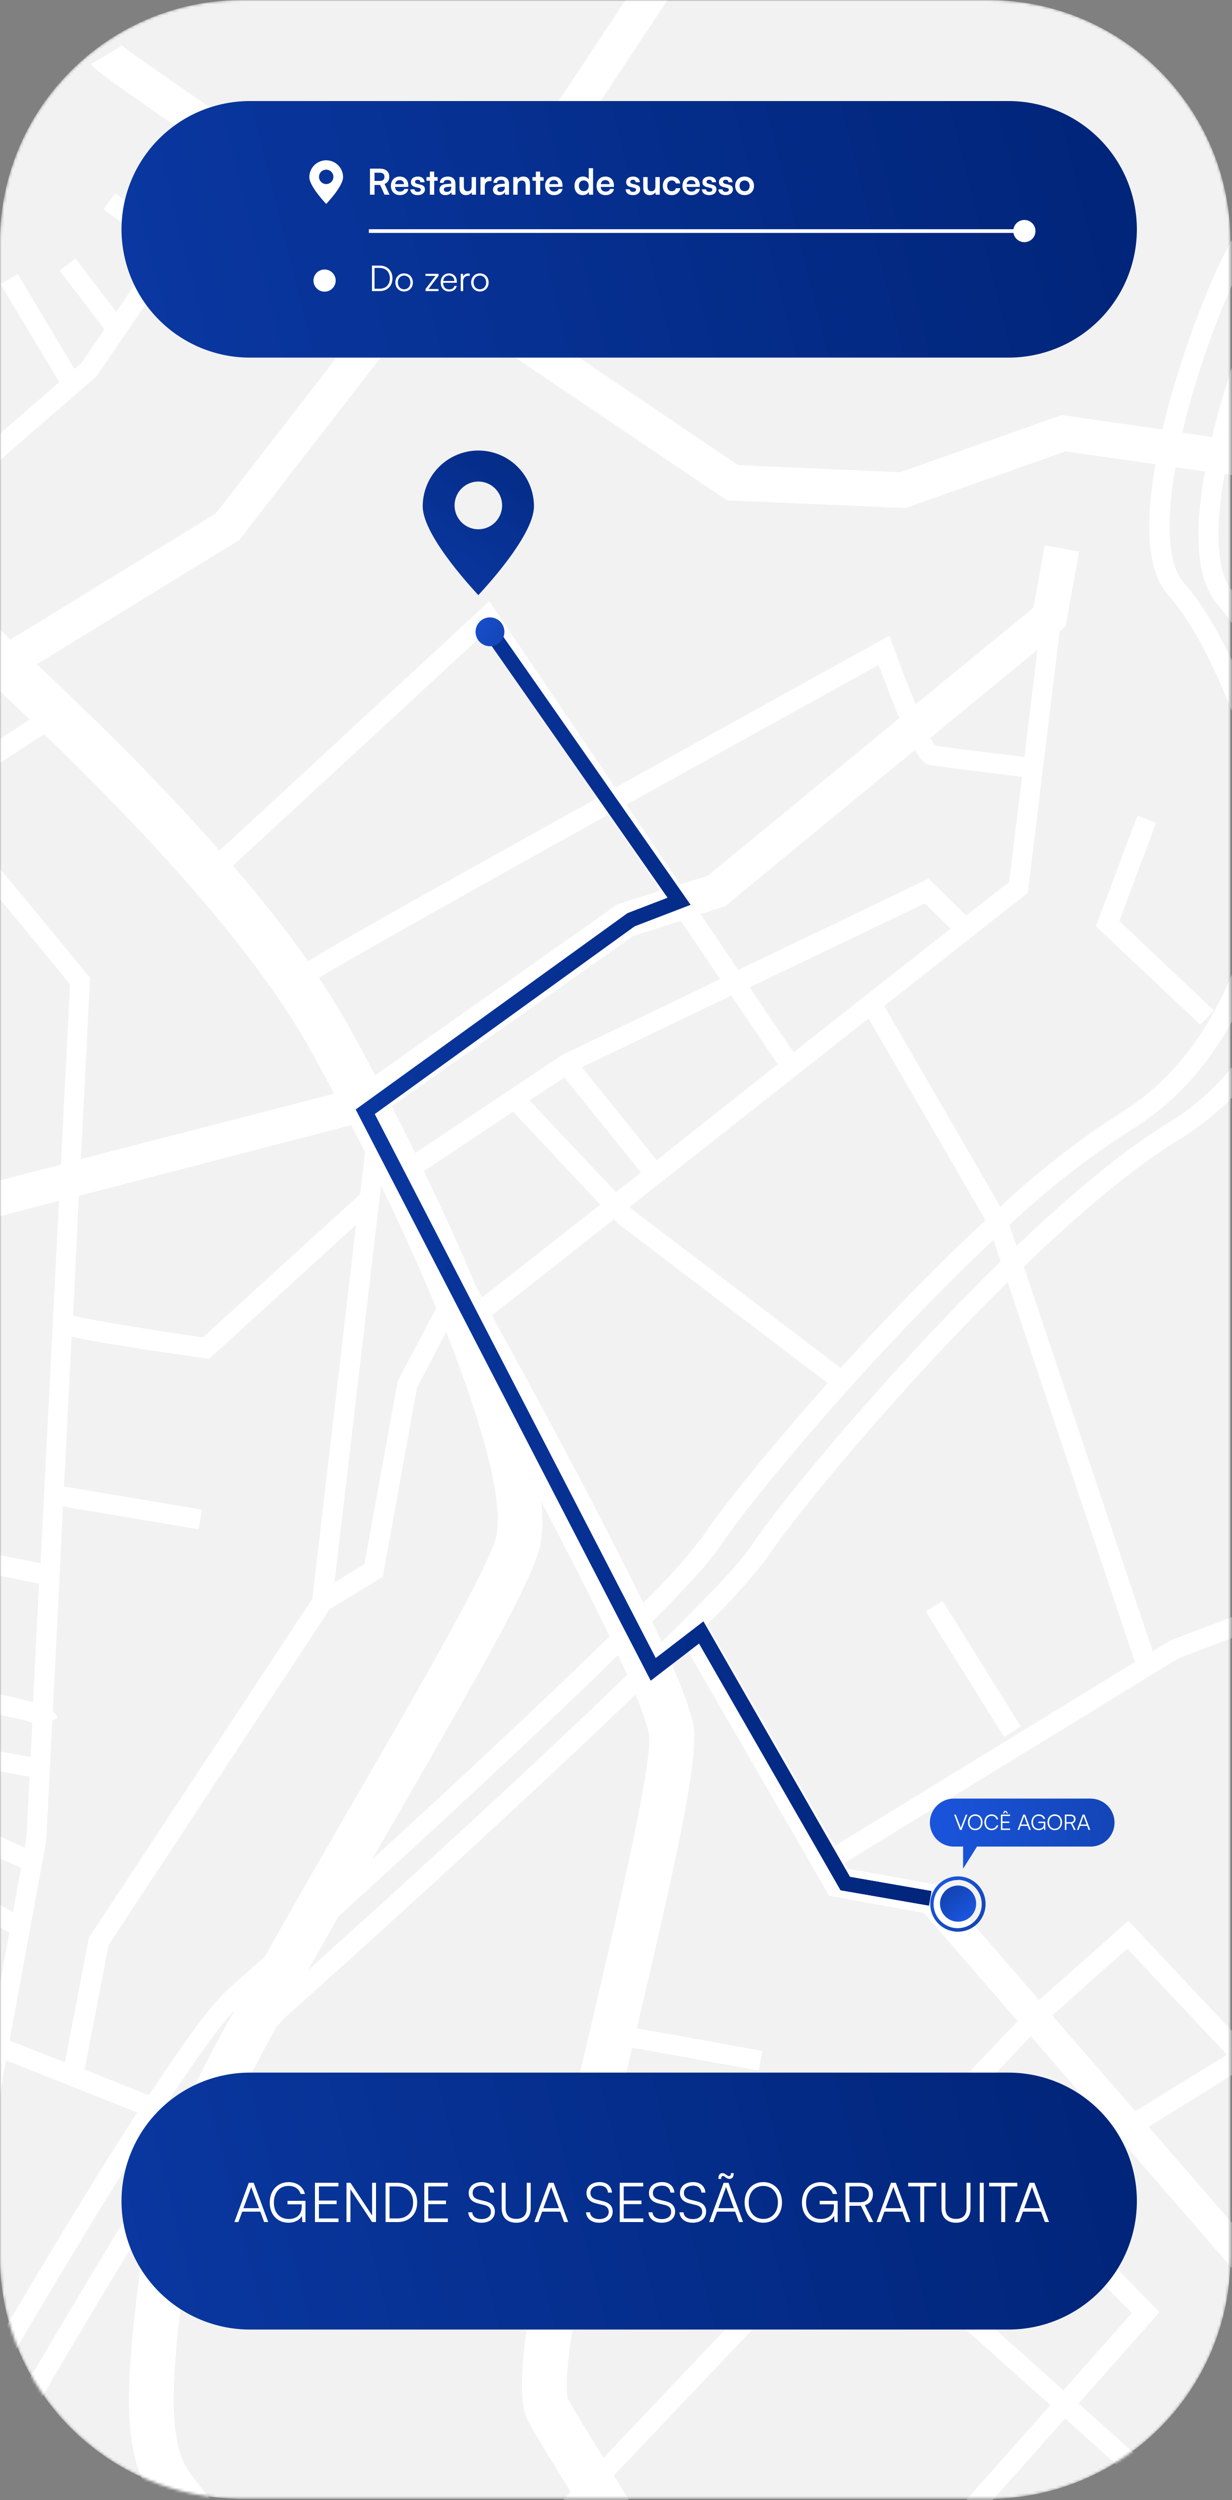 <svg xmlns="http://www.w3.org/2000/svg" width="443" height="899" viewBox="0 0 443 899" fill="none"><rect x="0" y="0" width="443" height="899" fill="#808080" stroke="none"/><mask id="mask0_16_469" style="mask-type:luminance" maskUnits="userSpaceOnUse" x="0" y="0" width="443" height="899"><path d="M355.434 0H87.051C38.974 0 0 38.974 0 87.051V811.446C0 859.523 38.974 898.497 87.051 898.497H355.434C403.51 898.497 442.484 859.523 442.484 811.446V87.051C442.484 38.974 403.51 0 355.434 0Z" fill="white"></path></mask><g mask="url(#mask0_16_469)"><path d="M355.408 0.026H87.025C38.948 0.026 -0.026 39 -0.026 87.077V811.472C-0.026 859.549 38.948 898.523 87.025 898.523H355.408C403.485 898.523 442.459 859.549 442.459 811.472V87.077C442.459 39 403.485 0.026 355.408 0.026Z" fill="#F2F2F2"></path><path d="M172 162C166.696 162 161.609 164.115 157.858 167.881C154.107 171.647 152 176.754 152 182.079C152 193.148 172.085 214 172 214C171.915 214 192 193.148 192 182.079C192 176.754 189.893 171.647 186.142 167.881C182.391 164.115 177.304 162 172 162ZM172 190.317C170.31 190.317 168.657 189.814 167.252 188.871C165.846 187.928 164.751 186.588 164.104 185.02C163.457 183.452 163.287 181.726 163.617 180.062C163.947 178.397 164.761 176.868 165.956 175.668C167.152 174.468 168.675 173.651 170.333 173.32C171.991 172.989 173.709 173.159 175.271 173.808C176.833 174.458 178.167 175.558 179.107 176.969C180.046 178.38 180.547 180.039 180.547 181.736C180.547 183.997 179.658 186.167 178.074 187.773C176.49 189.38 174.337 190.294 172.086 190.317H172Z" fill="url(#paint0_linear_16_469)"></path><path d="M663.519 450.078L659.865 443.91L594.791 482.498C585.332 474.127 550.734 443.625 547.806 441.396C544.877 439.167 467.467 388.035 454.924 379.768C479.233 343.797 480.373 298.73 480.425 296.242V295.75L480.295 295.257C479.673 292.899 464.746 236.791 443.21 212.586C437.612 206.289 436.627 191.361 440.333 170.447L497.348 178.533L654.838 224.171L658.336 212.12L500.432 166.379L442.899 158.137C451.425 122.374 468.4 86.351 473.583 83.759C485.505 78.576 560.168 34.234 563.355 32.343L559.675 26.175C558.898 26.641 482.239 72.201 470.733 77.203C460.962 81.427 443.573 124.447 435.824 157.153L425.121 155.546C433.569 119.523 450.648 82.982 455.883 80.39C467.83 75.207 542.493 30.865 545.655 28.974L542.001 22.806C541.223 23.272 464.565 68.832 453.032 73.834C443.21 78.084 425.639 121.674 417.994 154.431L381.712 149.248L323.661 169.825L265.351 167.234L230.883 143.91C210.306 130.045 186.826 114.107 163.321 98.246L184.727 83.448L272.348 -48.722L269.109 -75.907L256.669 -74.43L259.261 -51.806L175.527 74.533L152.203 90.731C97.417 53.827 46.622 19.074 42.631 15.446C42.986 15.781 43.291 16.165 43.538 16.586L32.758 23.013C33.872 24.879 34.753 26.356 130.045 91.094L143.132 100.008L77.54 184.675L3.758 229.976C-5.935 220.983 -15.083 212.664 -23.195 205.252L-34.234 195.197L34.364 135.591L34.727 135.28L66.707 88.372L41.491 69.532L37.189 75.207L56.885 89.953L41.802 112.163L27.134 92.933L21.432 97.287L37.552 118.409L29.337 130.537L26.745 132.688L6.375 98.531L0.233 102.211L21.329 137.405L-39.547 190.299C-43.83 186.495 -47.897 182.455 -51.728 178.196C-64.504 161.895 -91.716 114.003 -91.975 113.407L-106.021 121.363C-104.881 123.358 -77.928 170.758 -64.4 188.018C-60.487 192.994 -49.965 202.583 -34.053 217.044C-27.108 223.367 -19.126 230.649 -10.522 238.631L-80.779 281.911L-91.949 296.087C-114.314 259.805 -130.382 234.148 -131.885 233.034L-136.187 238.761C-136.343 238.652 -136.483 238.521 -136.602 238.372C-134.632 240.679 -118.305 266.88 -96.691 302.099L-125.613 338.822L-151.192 349.913L-148.341 356.47L-134.943 350.665L-188.07 418.046L-178.222 425.82L-110.712 340.065L-82.878 327.989L-81.323 327.004C-61.005 360.15 -38.277 397.417 -18.996 429.138L-51.287 437.508L-193.746 536.506L-186.619 546.873L-133.984 510.332L-96.095 574.603L-76.14 613.346L-146.838 625.682C-149.274 619.644 -155.468 604.354 -161.999 589.141C-179.596 548.091 -182.239 547.676 -184.805 547.158L-186.075 554.207C-186.466 554.145 -186.839 553.995 -187.163 553.766C-183.431 557.083 -167.752 592.847 -154.069 626.952L-201.987 635.323L-200.743 642.372L-151.995 633.872L-145.802 667.873L-108.12 696.069L-141.966 824.171L-135.047 826.011L-101.589 699.594L-4.457 738.182L-7.049 751.866L-95.162 937.604L-88.683 940.662L-0.233 754.069L2.151 740.852L49.318 759.589C10.703 819.454 -44.705 917.545 -47.866 923.117L-41.62 926.641C-40.61 924.827 58.284 749.844 84.278 722.944C74.167 740.779 65.132 759.204 57.222 778.118C19.644 838.036 -27.341 921.173 -30.218 926.304L-23.998 929.829C-23.35 928.689 16.275 858.561 51.961 800.25C51.339 806.988 50.536 813.986 49.758 820.776C46.156 851.615 42.761 880.719 54.527 897.667C67.692 916.638 136.653 992.467 139.582 995.681L151.503 984.822C150.803 984.044 80.339 906.557 67.77 888.467C59.477 876.546 62.586 849.153 65.774 822.667C66.759 814.193 67.77 805.459 68.366 797.089C69.169 786.722 82.464 759.848 99.283 728.982C100.589 727.419 101.991 725.939 103.481 724.551C120.171 709.753 183.146 652.946 228.447 609.355C230.467 613.772 232.089 618.36 233.293 623.065C235.081 632.394 222.745 684.874 212.846 727.013C192.113 815.126 183.12 858.042 189.858 870.482C192.009 874.499 197.633 883.751 205.175 896.061L147.823 956.652L153.006 961.576L209.243 902.229C224.793 927.185 246.38 961.679 264.91 991.016C260.427 995.94 257.576 998.972 256.85 999.594L257.006 999.464L261.101 1005.35C261.671 1004.96 264.444 1002.06 268.875 997.261C286.472 1025.09 300.415 1047.02 301.918 1049.38L315.523 1040.75C315.135 1040.13 299.559 1015.64 280.149 984.9C305.235 957.17 349.914 906.893 382.982 869.627L454.898 934.079C431.574 961.187 395.292 1002.37 391.094 1005.19C391.289 1005.07 391.498 1004.98 391.716 1004.91L393.737 1011.8C395.344 1011.33 397.132 1010.79 430.46 972.927C442.925 958.803 455.209 944.601 460.237 938.77L550.76 1019.89L555.555 1014.55L502.091 966.707L556.254 913.295L587.509 942.579L594.843 934.805L515.437 860.375L515.204 860.167L468.141 825.726L493.227 800.302L580.537 885.072L585.513 879.889L493.124 790.221L462.284 821.579L413.044 764.772L447.668 743.158L485.453 744.558L507.585 733.647L530.416 722.4L597.486 764.565L601.296 758.526L530.961 714.107L514.711 722.115L588.442 601.607C603.032 639.547 617.13 675.285 617.26 675.648L623.946 673.056C623.765 672.642 607.541 631.436 591.862 590.541C569.42 531.997 563.744 514.841 562.474 509.891L592.277 492.45L625.268 600.622L632.11 598.523L598.626 488.562L663.519 450.078ZM588.364 486.36L514.271 530.209L483.535 490.221L522.927 477.134L536.74 442.536L543.53 447.123C545.629 448.704 570.223 470.318 588.312 486.334L588.364 486.36ZM530.598 438.493L517.64 471.38L471.821 486.593L508.103 533.889L498.747 539.435L462.129 561.126L461.455 561.541L449.326 579.06L420.819 589.867L414.496 593.754L368.158 455.442C387.776 436.55 407.524 419.73 424.292 409.545C434.558 403.274 443.566 395.144 450.855 385.573C470.085 398.35 510.047 424.758 530.598 438.493ZM254.285 584.088C262.109 576.589 269.352 568.506 275.95 559.908C286.317 544.359 323.402 499.343 362.327 460.988L408.094 597.616L300.181 663.753L254.285 584.088ZM4.691 687.517L-47.814 658.699L-43.746 648.333L7.567 671.657L4.691 687.517ZM9.511 660.902L8.889 664.4L-41.102 641.672L-36.619 630.321L10.626 638.847L9.511 660.902ZM-29.803 613.217C-13.295 614.383 4.691 616.923 11.662 619.463L11.04 631.773L-33.872 623.661L-29.803 613.217ZM-7.956 608.241C-15.731 607.204 -23.505 606.531 -27.937 606.168L-20.162 562.552L14.046 569.445L11.869 612.128C5.381 610.253 -1.249 608.91 -7.956 608.112V608.241ZM28.326 430.019L126.313 404.544C127.998 407.809 129.656 411.049 131.263 414.288L129.501 429.397L72.927 480.891C53.775 478.092 32.939 474.775 26.279 473.117L28.326 430.019ZM31.462 350.561C31.332 350.406 17.882 333.82 4.328 317.597C-3.628 308.034 -10.081 300.466 -14.85 295.102C-17.441 292.044 -19.592 289.763 -21.225 288.105L15.912 263.977C51.935 298.885 91.379 340.947 111.619 377.54C114.521 382.723 117.364 387.966 120.145 393.27L29.078 416.776L32.395 351.494L31.462 350.561ZM368.366 272.192C360.124 271.207 341.128 268.875 336.282 268.149C335.648 267.235 335.085 266.273 334.597 265.273L373.056 233.63L368.366 272.192ZM334.157 275.069C337.474 275.665 362.871 278.749 367.484 279.319L362.871 317.208L347.426 329.181L333.898 315.938L265.454 348.773L251.875 328.663L260.686 325.864L328.974 269.678C331.721 274.499 333.094 274.758 334.105 274.939L334.157 275.069ZM202.946 387.388L230.494 421.622L221.501 428.697L190.403 395.681L202.946 387.388ZM236.118 417.191L209.243 383.733L262.967 357.973L279.656 382.671L236.118 417.191ZM201.883 379.457L149.3 414.625C146.553 409.01 143.737 403.403 140.852 397.806L227.669 336.567L244.8 331.099L258.976 352.09L201.883 379.457ZM184.494 399.723L215.852 433.155L173.35 466.534L171.147 462.595C165.549 449.093 159.2 435.072 152.41 421.13L184.494 399.723ZM220.776 438.416L222.123 439.815L222.305 440.048L297.616 497.348C276.054 521.527 258.95 543.011 252.393 552.911C245.944 561.242 238.884 569.082 231.272 576.365C213.856 540.575 188.718 494.445 176.849 473.013L220.776 438.416ZM302.41 491.983L227.125 434.71L226.425 433.958L312.31 366.214L354.371 438.778C336.463 455.338 318.374 474.127 302.358 491.854L302.41 491.983ZM285.358 378.369L269.549 355.045L332.524 324.827L341.802 333.923L285.358 378.369ZM254.622 314.824L244.618 318.011L225.259 289.323C255.866 272.322 288.182 254.414 315.964 239.072C318.918 247.132 321.38 253.378 323.428 258.198L254.622 314.824ZM237.491 320.266L221.942 325.216L134.917 386.61C131.911 380.909 128.853 375.259 125.795 369.739C122.478 363.778 118.746 357.74 114.651 351.598C126.572 344.393 169.955 320.033 218.91 292.795L237.491 320.266ZM212.742 288.105C141.863 327.393 118.538 340.765 110.764 345.637C102.756 334.234 93.608 322.702 83.76 311.273L174.801 227.151L215.022 286.757L212.742 288.105ZM137.016 426.261C144.48 441.655 151.14 456.531 156.868 470.318L143.003 496.648L131.03 562.422L120.275 568.979L137.016 426.261ZM194.627 539.901C203.775 557.343 212.379 574.24 219.195 588.39C194.834 612.258 161.74 643.02 133.673 668.728L141.914 654.501C173.013 600.648 192.217 567.035 194.445 554.803C195.163 549.821 195.207 544.765 194.575 539.772L194.627 539.901ZM234.511 583.155C246.355 571.208 255.036 561.8 258.328 556.798C269.782 539.461 314.02 486.282 357.222 445.827L359.813 453.602C319.489 492.994 280.667 539.927 269.964 556.099C266.102 561.956 254.026 574.628 237.906 590.463C236.818 587.975 235.677 585.565 234.511 583.155ZM437.846 217.432C457.179 239.202 471.691 291.059 473.246 296.683C472.987 303.239 469.204 373.911 420.456 403.507C404 413.485 384.744 429.708 365.541 448.056L362.949 440.489C376.393 427.834 390.967 416.435 406.488 406.436C460.729 373.523 462.673 296.398 462.725 293.132V292.64V292.147C462.103 289.789 447.175 233.707 425.613 209.476C420.093 203.257 419.057 188.588 422.633 168.011L433.284 169.514C429.034 193.046 430.563 209.139 437.846 217.355V217.432ZM86.04 194.16L153.55 107.058C191.154 132.559 223.523 154.38 223.937 154.639L261.36 179.907L325.631 182.68L383.086 162.31L415.48 166.923C411.412 190.247 412.889 206.03 420.223 214.167C439.556 235.936 454.069 287.794 455.598 293.417C455.365 299.974 451.581 370.646 402.808 400.242C387.449 410.14 373.023 421.417 359.71 433.932L317.934 361.731L369.584 321.017L381.012 227.047L383.163 225.285L388.01 198.333L375.674 196.104L371.631 218.521L329.233 253.274C326.641 246.95 323.739 239.487 321.251 232.541L319.826 228.576L316.145 230.624C315.653 230.883 269.497 256.358 221.19 283.232L175.942 216.188L78.939 305.857C58.207 282.17 34.701 259.079 13.243 238.865L86.04 194.16ZM-72.331 291.422L-1.011 247.624C2.825 251.227 6.764 254.932 10.703 258.742L-79.043 317.078C-81.038 313.813 -83.008 310.599 -84.951 307.464L-72.331 291.422ZM-86.195 321.769L-101.278 328.3L-89.616 313.476L-85.003 320.992L-86.195 321.769ZM-75.233 323.168L-27.211 292.07C-19.981 299.041 7.593 332.317 25.19 353.982L21.899 418.771L-11.792 427.453C-32.913 392.571 -55.485 355.511 -75.311 323.168H-75.233ZM21.225 431.781L14.591 562.085L-22.961 554.647L-49.732 560.245L-31.047 503.231L-50.561 452.462L-45.974 449.274L21.225 431.781ZM-56.522 456.582L-38.562 503.231L-57.74 561.748L-91.068 568.72L-128.075 506.159L-56.522 456.582ZM-87.621 575.38L-27.419 562.759L-35.193 606.194L-68.677 612.051L-87.621 575.38ZM-144.92 632.628L-74.948 620.447L-79.691 651.002L-104.933 689.409L-139.245 663.727L-144.92 632.628ZM-98.635 692.959L-72.927 653.645L-67.562 619.126L-37.863 613.943L-56.807 661.938L3.343 694.955L-3.265 730.874L-98.635 692.959ZM16.612 661.861L18.815 618.53L20.707 617.752C20.325 616.839 19.729 616.03 18.97 615.394L21.562 564.107V563.562L22.65 541.69L71.398 549.879L72.59 542.83L23.013 534.485L25.76 480.606C32.524 482.239 46.078 484.39 73.497 488.381L75.181 488.64L128.024 440.411L112.319 574.888L31.98 696.691L23.35 741.525L3.447 733.751L16.612 661.861ZM81.401 715.921C75.674 721.104 65.619 734.969 53.542 753.421L30.425 744.169L39.029 699.412L118.538 578.619L137.638 566.957L149.948 498.929L160.444 478.948C173.817 512.794 180.84 539.564 178.585 551.797C176.771 561.878 150.855 606.738 127.972 646.285C115.973 667.018 104.959 686.195 95.24 703.533C89.124 708.949 84.356 713.226 81.349 715.895L81.401 715.921ZM110.764 708.431C114.392 701.978 118.098 695.473 121.778 689.02C151.866 661.653 192.813 623.92 222.279 595.102C223.445 597.693 224.534 599.974 225.544 602.229C187.837 638.666 136.317 685.522 110.764 708.431ZM204.242 862.785C203.646 861.1 202.427 852.885 209.58 816.137C214.141 792.813 220.776 764.305 227.332 736.29L272.84 744.506L274.11 737.457L228.991 729.293C243.063 669.298 251.564 631.876 249.283 619.877C247.233 612.077 244.438 604.492 240.938 597.227L246.329 591.914L298.16 681.686L332.239 687.854L365.93 726.728L217.018 883.777C210.746 873.773 206.237 866.284 204.345 862.785H204.242ZM340.403 763.994L406.98 831.712L382.36 859.494L310.703 795.275L340.403 763.994ZM276.132 978.628C257.213 948.618 235.47 914.072 220.698 890.152L305.779 800.484L377.695 864.832C340.454 906.816 299.663 952.661 276.235 978.628H276.132ZM454.95 829.406L508.258 868.279L550.942 908.293L496.674 961.809L387.828 864.236C398.739 851.926 408.12 841.353 414.677 833.915L416.906 831.323L345.456 758.759L370.672 732.17L454.561 828.913L454.95 829.406ZM378.369 724.706L405.347 700.682L441.189 738.804L408.25 759.148L378.369 724.706ZM483.95 737.327L448.367 736.031L405.736 690.679L373.626 719.186L337.811 677.876L304.898 671.942L303.706 669.869L423.825 596.242L453.861 584.865L466.353 566.724L501.546 545.862L548.428 653.101L502.635 727.946L483.95 737.327ZM585.021 593.184L552.859 645.767L507.637 542.286L555.917 513.778L556.85 516.836C558.302 521.294 560.53 527.747 563.537 536.04C568.72 549.905 575.95 569.134 585.176 593.184H585.021ZM367.018 620.758L361.109 624.62L332.861 579.449L338.925 575.639L367.018 620.758ZM431.6 368.469L394.074 333.042L408.976 293.314L415.688 295.905L402.471 331.176L436.498 363.338L431.6 368.469Z" fill="white"></path><path d="M89.876 745.257H362.639C368.703 745.261 374.708 746.459 380.31 748.783C385.911 751.107 391.001 754.511 395.286 758.802C399.572 763.093 402.971 768.186 405.289 773.79C407.607 779.394 408.798 785.4 408.794 791.465C408.794 803.713 403.929 815.46 395.268 824.12C386.607 832.781 374.861 837.647 362.613 837.647H89.876C77.628 837.647 65.881 832.781 57.221 824.12C48.56 815.46 43.694 803.713 43.694 791.465C43.691 785.398 44.883 779.39 47.202 773.784C49.522 768.178 52.923 763.084 57.211 758.793C61.5 754.502 66.592 751.098 72.197 748.775C77.802 746.453 83.809 745.257 89.876 745.257Z" fill="url(#paint1_linear_16_469)"></path><path d="M392.234 646.727H342.994C340.706 646.727 338.511 647.636 336.892 649.254C335.274 650.873 334.364 653.068 334.364 655.356C334.364 657.645 335.274 659.84 336.892 661.459C338.511 663.077 340.706 663.986 342.994 663.986H346.312V671.943L351.313 663.986H392.131C394.419 663.986 396.614 663.077 398.233 661.459C399.851 659.84 400.76 657.645 400.76 655.356C400.76 653.068 399.851 650.873 398.233 649.254C396.614 647.636 394.419 646.727 392.131 646.727H392.234Z" fill="url(#paint2_linear_16_469)"></path><path d="M85.716 799H84.276L89.462 784.882H91.217L96.462 799H94.983L93.603 795.254H87.096L85.716 799ZM90.152 786.874L87.529 794.011H93.149L90.507 786.874C90.448 786.676 90.349 786.44 90.329 786.302C90.31 786.42 90.231 786.676 90.152 786.874ZM103.781 785.986C100.528 785.986 98.477 788.392 98.477 792C98.477 795.668 100.646 797.896 103.821 797.896C106.187 797.896 108.494 796.752 108.494 793.361V792.631H103.387V791.369H109.834V799.02H108.711L108.573 796.772C107.823 798.172 106.049 799.237 103.761 799.237C99.759 799.237 96.998 796.358 96.998 792C96.998 787.682 99.759 784.645 103.801 784.645C106.778 784.645 109.085 786.341 109.637 788.904H108.099C107.508 786.972 105.852 785.986 103.781 785.986ZM121.71 799H113.251V784.882H121.69V786.183H114.671V791.271H121.04V792.552H114.671V797.699H121.71V799ZM126.012 799H124.593V784.882H126.032L133.801 796.634V784.882H135.201V799H133.801L126.012 787.248V799ZM142.948 799H138.649V784.882H142.908C147.167 784.882 150.007 787.721 150.007 791.941C150.007 796.161 147.187 799 142.948 799ZM142.849 786.183H140.069V797.699H142.889C146.339 797.699 148.548 795.451 148.548 791.941C148.548 788.412 146.339 786.183 142.849 786.183ZM161.03 799H152.571V784.882H161.01V786.183H153.991V791.271H160.36V792.552H153.991V797.699H161.03V799ZM168.533 788.55C168.533 786.183 170.426 784.626 173.266 784.626C175.809 784.626 177.485 786.045 177.702 788.412H176.263C176.105 786.814 175.021 785.907 173.246 785.907C171.254 785.907 169.953 786.933 169.953 788.53C169.953 789.772 170.683 790.561 172.161 790.935L174.587 791.527C176.795 792.059 177.939 793.321 177.939 795.234C177.939 797.679 176.046 799.237 173.128 799.237C170.387 799.237 168.533 797.797 168.356 795.49H169.815C169.894 796.969 171.195 797.935 173.128 797.935C175.198 797.935 176.519 796.93 176.519 795.313C176.519 794.051 175.809 793.223 174.291 792.868L171.905 792.276C169.697 791.744 168.533 790.482 168.533 788.55ZM180.393 794.09V784.882H181.813V794.031C181.813 796.516 183.173 797.856 185.638 797.856C188.044 797.856 189.404 796.476 189.404 794.031V784.882H190.824V794.09C190.824 797.285 188.852 799.237 185.638 799.237C182.365 799.237 180.393 797.304 180.393 794.09ZM193.566 799H192.127L197.313 784.882H199.068L204.313 799H202.834L201.453 795.254H194.947L193.566 799ZM198.003 786.874L195.38 794.011H201L198.358 786.874C198.299 786.676 198.2 786.44 198.18 786.302C198.161 786.42 198.082 786.676 198.003 786.874ZM210.896 788.55C210.896 786.183 212.789 784.626 215.628 784.626C218.172 784.626 219.848 786.045 220.065 788.412H218.625C218.467 786.814 217.383 785.907 215.608 785.907C213.617 785.907 212.315 786.933 212.315 788.53C212.315 789.772 213.045 790.561 214.524 790.935L216.949 791.527C219.158 792.059 220.301 793.321 220.301 795.234C220.301 797.679 218.408 799.237 215.49 799.237C212.749 799.237 210.896 797.797 210.718 795.49H212.177C212.256 796.969 213.558 797.935 215.49 797.935C217.56 797.935 218.881 796.93 218.881 795.313C218.881 794.051 218.172 793.223 216.653 792.868L214.268 792.276C212.059 791.744 210.896 790.482 210.896 788.55ZM231.313 799H222.854V784.882H231.293V786.183H224.274V791.271H230.643V792.552H224.274V797.699H231.313V799ZM233.348 788.55C233.348 786.183 235.241 784.626 238.08 784.626C240.624 784.626 242.3 786.045 242.517 788.412H241.077C240.919 786.814 239.835 785.907 238.06 785.907C236.069 785.907 234.768 786.933 234.768 788.53C234.768 789.772 235.497 790.561 236.976 790.935L239.401 791.527C241.61 792.059 242.753 793.321 242.753 795.234C242.753 797.679 240.86 799.237 237.942 799.237C235.201 799.237 233.348 797.797 233.17 795.49H234.63C234.708 796.969 236.01 797.935 237.942 797.935C240.012 797.935 241.334 796.93 241.334 795.313C241.334 794.051 240.624 793.223 239.105 792.868L236.72 792.276C234.511 791.744 233.348 790.482 233.348 788.55ZM244.497 788.55C244.497 786.183 246.39 784.626 249.229 784.626C251.773 784.626 253.449 786.045 253.666 788.412H252.226C252.069 786.814 250.984 785.907 249.209 785.907C247.218 785.907 245.917 786.933 245.917 788.53C245.917 789.772 246.646 790.561 248.125 790.935L250.55 791.527C252.759 792.059 253.902 793.321 253.902 795.234C253.902 797.679 252.009 799.237 249.091 799.237C246.35 799.237 244.497 797.797 244.319 795.49H245.779C245.857 796.969 247.159 797.935 249.091 797.935C251.161 797.935 252.483 796.93 252.483 795.313C252.483 794.051 251.773 793.223 250.254 792.868L247.869 792.276C245.66 791.744 244.497 790.482 244.497 788.55ZM259.314 783.482H258.328C258.25 782.181 258.821 781.392 259.768 781.392C260.852 781.392 261.365 782.457 262.173 782.457C262.647 782.457 262.844 782.102 262.844 781.392H263.81C263.869 782.753 263.297 783.482 262.252 783.482C261.128 783.482 260.616 782.417 259.945 782.417C259.531 782.417 259.314 782.792 259.314 783.482ZM256.455 799H255.016L260.202 784.882H261.957L267.201 799H265.723L264.342 795.254H257.835L256.455 799ZM260.892 786.874L258.269 794.011H263.889L261.247 786.874C261.188 786.676 261.089 786.44 261.069 786.302C261.049 786.42 260.971 786.676 260.892 786.874ZM281.185 791.941C281.185 796.22 278.405 799.237 274.462 799.237C270.498 799.237 267.738 796.22 267.738 791.941C267.738 787.662 270.518 784.626 274.462 784.626C278.425 784.626 281.185 787.643 281.185 791.941ZM279.726 791.941C279.726 788.412 277.577 786.006 274.462 786.006C271.346 786.006 269.217 788.412 269.217 791.941C269.217 795.471 271.346 797.876 274.462 797.876C277.577 797.876 279.726 795.451 279.726 791.941ZM295.144 785.986C291.89 785.986 289.84 788.392 289.84 792C289.84 795.668 292.009 797.896 295.183 797.896C297.549 797.896 299.856 796.752 299.856 793.361V792.631H294.749V791.369H301.197V799.02H300.073L299.935 796.772C299.186 798.172 297.411 799.237 295.124 799.237C291.121 799.237 288.361 796.358 288.361 792C288.361 787.682 291.121 784.645 295.163 784.645C298.141 784.645 300.448 786.341 301 788.904H299.462C298.87 786.972 297.214 785.986 295.144 785.986ZM305.436 799H304.017V784.882H309.281C312.14 784.882 313.876 786.459 313.876 788.964C313.876 790.995 312.811 792.414 310.997 792.907L314.014 799H312.436L309.557 793.144H305.436V799ZM305.436 786.164V791.862H309.321C311.273 791.862 312.416 790.797 312.416 789.003C312.416 787.169 311.214 786.164 309.281 786.164H305.436ZM316.629 799H315.19L320.376 784.882H322.13L327.375 799H325.896L324.516 795.254H318.009L316.629 799ZM321.066 786.874L318.443 794.011H324.063L321.421 786.874C321.361 786.676 321.263 786.44 321.243 786.302C321.223 786.42 321.144 786.676 321.066 786.874ZM326.569 786.183V784.882H336.684V786.183H332.326V799H330.907V786.183H326.569ZM338.54 794.09V784.882H339.959V794.031C339.959 796.516 341.32 797.856 343.785 797.856C346.19 797.856 347.551 796.476 347.551 794.031V784.882H348.97V794.09C348.97 797.285 346.999 799.237 343.785 799.237C340.512 799.237 338.54 797.304 338.54 794.09ZM353.73 784.882V799H352.31V784.882H353.73ZM355.683 786.183V784.882H365.799V786.183H361.441V799H360.021V786.183H355.683ZM366.463 799H365.023L370.209 784.882H371.964L377.209 799H375.73L374.35 795.254H367.843L366.463 799ZM370.899 786.874L368.277 794.011H373.896L371.254 786.874C371.195 786.676 371.096 786.44 371.077 786.302C371.057 786.42 370.978 786.676 370.899 786.874Z" fill="white"></path><path d="M345.186 658L343.077 652.489H343.67L345.14 656.322C345.255 656.622 345.363 656.922 345.486 657.307C345.602 656.907 345.74 656.522 345.825 656.314L347.287 652.489H347.857L345.763 658H345.186ZM353.293 655.244C353.293 656.915 352.208 658.092 350.669 658.092C349.121 658.092 348.044 656.915 348.044 655.244C348.044 653.574 349.129 652.389 350.669 652.389C352.216 652.389 353.293 653.567 353.293 655.244ZM352.724 655.244C352.724 653.867 351.885 652.928 350.669 652.928C349.452 652.928 348.621 653.867 348.621 655.244C348.621 656.622 349.452 657.561 350.669 657.561C351.885 657.561 352.724 656.615 352.724 655.244ZM356.546 658.085C355.006 658.085 353.959 656.938 353.959 655.244C353.959 653.551 355.022 652.397 356.576 652.397C357.762 652.397 358.693 653.112 358.916 654.205H358.324C358.093 653.413 357.415 652.928 356.553 652.928C355.345 652.928 354.537 653.851 354.537 655.244C354.537 656.63 355.345 657.554 356.553 657.554C357.423 657.554 358.116 657.084 358.354 656.345H358.947C358.693 657.384 357.731 658.085 356.546 658.085ZM361.068 652.073H360.59L361.175 651.134H361.845L362.43 652.073H361.953L361.514 651.388L361.068 652.073ZM363.207 658H359.905V652.489H363.2V652.997H360.46V654.983H362.946V655.483H360.46V657.492H363.207V658ZM366.467 658H365.905L367.93 652.489H368.615L370.662 658H370.085L369.546 656.538H367.006L366.467 658ZM368.199 653.266L367.175 656.053H369.369L368.338 653.266C368.315 653.189 368.276 653.097 368.268 653.043C368.261 653.089 368.23 653.189 368.199 653.266ZM373.519 652.92C372.249 652.92 371.449 653.859 371.449 655.268C371.449 656.699 372.296 657.569 373.535 657.569C374.458 657.569 375.359 657.123 375.359 655.799V655.514H373.365V655.021H375.882V658.008H375.444L375.39 657.13C375.097 657.677 374.405 658.092 373.512 658.092C371.949 658.092 370.872 656.969 370.872 655.268C370.872 653.582 371.949 652.397 373.527 652.397C374.689 652.397 375.59 653.059 375.805 654.059H375.205C374.974 653.305 374.328 652.92 373.519 652.92ZM381.894 655.244C381.894 656.915 380.808 658.092 379.269 658.092C377.722 658.092 376.644 656.915 376.644 655.244C376.644 653.574 377.73 652.389 379.269 652.389C380.816 652.389 381.894 653.567 381.894 655.244ZM381.324 655.244C381.324 653.867 380.485 652.928 379.269 652.928C378.053 652.928 377.222 653.867 377.222 655.244C377.222 656.622 378.053 657.561 379.269 657.561C380.485 657.561 381.324 656.615 381.324 655.244ZM383.453 658H382.899V652.489H384.954C386.07 652.489 386.747 653.105 386.747 654.082C386.747 654.875 386.331 655.429 385.623 655.622L386.801 658H386.185L385.061 655.714H383.453V658ZM383.453 652.989V655.214H384.969C385.731 655.214 386.177 654.798 386.177 654.098C386.177 653.382 385.708 652.989 384.954 652.989H383.453ZM387.822 658H387.26L389.284 652.489H389.969L392.017 658H391.439L390.901 656.538H388.361L387.822 658ZM389.554 653.266L388.53 656.053H390.724L389.692 653.266C389.669 653.189 389.631 653.097 389.623 653.043C389.615 653.089 389.585 653.189 389.554 653.266Z" fill="white"></path><path d="M334.027 685.211L302.255 679.691L251.356 590.956L233.993 604.302L127.92 398.946L225.648 328.352L240.057 322.806L174.283 228.68L178.637 225.622L248.298 325.346L228.188 333.069L134.736 400.579L235.781 596.217L252.937 583.025L305.624 674.871L334.934 679.976L334.027 685.211Z" fill="url(#paint3_linear_16_469)"></path><path d="M334.027 685.211L302.255 679.691L251.356 590.956L233.993 604.302L127.92 398.946L225.648 328.352L240.057 322.806L174.283 228.68L178.637 225.622L248.298 325.346L228.188 333.069L134.736 400.579L235.781 596.217L252.937 583.025L305.624 674.871L334.934 679.976L334.027 685.211Z" fill="url(#paint4_linear_16_469)"></path><circle cx="344.5" cy="684.5" r="6.5" fill="url(#paint5_linear_16_469)"></circle><path d="M344.445 694.592C342.142 694.592 339.91 693.793 338.13 692.332C336.35 690.871 335.132 688.837 334.683 686.578C334.234 684.319 334.583 681.975 335.67 679.944C336.757 677.913 338.514 676.323 340.643 675.443C342.772 674.563 345.139 674.449 347.343 675.12C349.546 675.791 351.448 677.205 352.725 679.122C354.003 681.038 354.575 683.339 354.346 685.63C354.117 687.922 353.1 690.063 351.469 691.689C350.547 692.612 349.452 693.343 348.247 693.841C347.041 694.339 345.75 694.594 344.445 694.592ZM344.445 676.01C342.443 675.99 340.495 676.665 338.934 677.92C337.374 679.176 336.296 680.933 335.886 682.894C335.476 684.854 335.759 686.896 336.686 688.672C337.613 690.447 339.127 691.846 340.97 692.63C342.813 693.415 344.87 693.535 346.792 692.972C348.715 692.409 350.382 691.197 351.51 689.542C352.639 687.887 353.158 685.892 352.981 683.898C352.803 681.903 351.939 680.031 350.536 678.602C349.748 677.775 348.804 677.113 347.759 676.655C346.713 676.197 345.587 675.951 344.445 675.932V676.01Z" fill="url(#paint6_linear_16_469)"></path><path d="M181.365 227.313C181.339 228.332 181.014 229.321 180.429 230.156C179.844 230.991 179.026 231.635 178.077 232.008C177.128 232.38 176.09 232.465 175.093 232.25C174.096 232.036 173.185 231.532 172.473 230.803C171.761 230.073 171.28 229.149 171.091 228.148C170.901 227.146 171.011 226.11 171.407 225.171C171.802 224.231 172.466 223.429 173.316 222.865C174.165 222.301 175.162 222 176.182 222C176.873 222 177.558 222.138 178.195 222.407C178.833 222.675 179.41 223.069 179.893 223.564C180.376 224.059 180.755 224.645 181.008 225.289C181.261 225.933 181.382 226.621 181.365 227.313Z" fill="url(#paint7_linear_16_469)"></path><path d="M89.876 36.334H362.639C374.864 36.341 386.589 41.195 395.241 49.833C403.893 58.47 408.767 70.186 408.794 82.412C408.794 94.66 403.929 106.407 395.268 115.067C386.607 123.728 374.861 128.594 362.613 128.594H89.876C77.628 128.594 65.881 123.728 57.221 115.067C48.56 106.407 43.694 94.66 43.694 82.412C43.722 70.182 48.599 58.462 57.257 49.824C65.915 41.185 77.646 36.334 89.876 36.334Z" fill="url(#paint8_linear_16_469)"></path><path d="M117.294 57.636C115.686 57.636 114.144 58.276 113.006 59.413C111.869 60.55 111.23 62.093 111.23 63.701C111.23 67.044 117.32 73.341 117.294 73.341C117.269 73.341 123.359 67.044 123.359 63.701C123.359 62.093 122.72 60.55 121.583 59.413C120.445 58.276 118.903 57.636 117.294 57.636ZM117.294 66.189C116.782 66.189 116.281 66.037 115.855 65.752C115.428 65.467 115.096 65.062 114.9 64.589C114.704 64.115 114.653 63.594 114.753 63.092C114.853 62.589 115.1 62.127 115.462 61.765C115.824 61.402 116.286 61.155 116.789 61.055C117.292 60.955 117.813 61.007 118.286 61.203C118.76 61.399 119.164 61.731 119.449 62.157C119.734 62.584 119.886 63.085 119.886 63.597C119.886 64.28 119.617 64.935 119.136 65.421C118.656 65.906 118.003 66.182 117.32 66.189H117.294Z" fill="white"></path><path d="M119.523 103.714C118.965 104.272 118.254 104.651 117.48 104.804C116.706 104.958 115.904 104.878 115.175 104.576C114.446 104.274 113.823 103.762 113.385 103.106C112.947 102.45 112.713 101.679 112.713 100.89C112.713 100.101 112.947 99.329 113.385 98.673C113.823 98.017 114.446 97.505 115.175 97.203C115.904 96.901 116.706 96.821 117.48 96.975C118.254 97.128 118.965 97.507 119.523 98.065C119.898 98.434 120.195 98.873 120.398 99.358C120.601 99.843 120.706 100.364 120.706 100.89C120.706 101.415 120.601 101.936 120.398 102.421C120.195 102.906 119.898 103.345 119.523 103.714Z" fill="white"></path><path d="M132.637 83.086H367.666" stroke="white" stroke-width="1.322" stroke-miterlimit="10"></path><path d="M134.675 70H133.037V60.643H136.608C138.733 60.643 139.974 61.718 139.974 63.562C139.974 64.816 139.386 65.712 138.285 66.16L140.064 70H138.272L136.685 66.506H134.675V70ZM134.675 62.102V65.059H136.608C137.645 65.059 138.259 64.509 138.259 63.562C138.259 62.627 137.645 62.102 136.608 62.102H134.675ZM143.76 70.166C141.879 70.166 140.56 68.797 140.56 66.838C140.56 64.854 141.853 63.485 143.709 63.485C145.603 63.485 146.807 64.752 146.807 66.723V67.197L142.045 67.21C142.16 68.323 142.749 68.886 143.786 68.886C144.643 68.886 145.207 68.554 145.386 67.952H146.832C146.563 69.334 145.411 70.166 143.76 70.166ZM143.722 64.765C142.8 64.765 142.237 65.264 142.083 66.211H145.258C145.258 65.341 144.656 64.765 143.722 64.765ZM147.57 68.08H149.055C149.068 68.63 149.477 68.976 150.194 68.976C150.924 68.976 151.32 68.682 151.32 68.221C151.32 67.901 151.154 67.67 150.591 67.542L149.452 67.274C148.312 67.018 147.762 66.48 147.762 65.469C147.762 64.227 148.812 63.485 150.271 63.485C151.692 63.485 152.652 64.304 152.664 65.533H151.18C151.167 64.995 150.808 64.65 150.207 64.65C149.592 64.65 149.234 64.931 149.234 65.405C149.234 65.763 149.516 65.994 150.053 66.122L151.192 66.39C152.255 66.634 152.792 67.12 152.792 68.093C152.792 69.373 151.704 70.166 150.143 70.166C148.568 70.166 147.57 69.322 147.57 68.08ZM156.132 70H154.57V64.982H153.354V63.677H154.57V61.706H156.132V63.677H157.361V64.982H156.132V70ZM160.175 70.166C158.831 70.166 158.012 69.386 158.012 68.195C158.012 67.03 158.857 66.301 160.355 66.186L162.249 66.045V65.904C162.249 65.046 161.737 64.701 160.943 64.701C160.022 64.701 159.51 65.085 159.51 65.75H158.179C158.179 64.381 159.305 63.485 161.02 63.485C162.723 63.485 163.772 64.406 163.772 66.16V70H162.403L162.287 69.066C162.019 69.718 161.161 70.166 160.175 70.166ZM160.687 68.989C161.647 68.989 162.262 68.413 162.262 67.44V67.107L160.943 67.21C159.971 67.299 159.599 67.619 159.599 68.131C159.599 68.707 159.983 68.989 160.687 68.989ZM169.594 63.677H171.156V70H169.71L169.594 69.155C169.21 69.757 168.391 70.166 167.546 70.166C166.087 70.166 165.23 69.181 165.23 67.632V63.677H166.791V67.082C166.791 68.285 167.265 68.771 168.135 68.771C169.121 68.771 169.594 68.195 169.594 66.992V63.677ZM176.737 63.651V65.098H176.161C175.034 65.098 174.33 65.699 174.33 66.928V70H172.769V63.69H174.241L174.33 64.611C174.599 63.984 175.201 63.562 176.046 63.562C176.263 63.562 176.481 63.587 176.737 63.651ZM179.425 70.166C178.081 70.166 177.262 69.386 177.262 68.195C177.262 67.03 178.107 66.301 179.605 66.186L181.499 66.045V65.904C181.499 65.046 180.987 64.701 180.193 64.701C179.272 64.701 178.76 65.085 178.76 65.75H177.429C177.429 64.381 178.555 63.485 180.27 63.485C181.973 63.485 183.022 64.406 183.022 66.16V70H181.653L181.537 69.066C181.269 69.718 180.411 70.166 179.425 70.166ZM179.937 68.989C180.897 68.989 181.512 68.413 181.512 67.44V67.107L180.193 67.21C179.221 67.299 178.849 67.619 178.849 68.131C178.849 68.707 179.233 68.989 179.937 68.989ZM186.118 70H184.556V63.677H186.003L186.131 64.496C186.528 63.856 187.296 63.485 188.153 63.485C189.74 63.485 190.56 64.47 190.56 66.109V70H188.998V66.48C188.998 65.418 188.473 64.906 187.667 64.906C186.707 64.906 186.118 65.571 186.118 66.595V70ZM194.244 70H192.683V64.982H191.467V63.677H192.683V61.706H194.244V63.677H195.473V64.982H194.244V70ZM199.21 70.166C197.329 70.166 196.01 68.797 196.01 66.838C196.01 64.854 197.303 63.485 199.159 63.485C201.053 63.485 202.257 64.752 202.257 66.723V67.197L197.495 67.21C197.61 68.323 198.199 68.886 199.236 68.886C200.093 68.886 200.657 68.554 200.836 67.952H202.282C202.013 69.334 200.861 70.166 199.21 70.166ZM199.172 64.765C198.25 64.765 197.687 65.264 197.533 66.211H200.708C200.708 65.341 200.106 64.765 199.172 64.765ZM209.555 70.166C207.724 70.166 206.585 68.822 206.585 66.864C206.585 64.893 207.737 63.485 209.644 63.485C210.528 63.485 211.308 63.856 211.705 64.483V60.477H213.254V70H211.82L211.718 69.014C211.334 69.744 210.515 70.166 209.555 70.166ZM209.9 68.733C210.988 68.733 211.692 67.952 211.692 66.813C211.692 65.674 210.988 64.88 209.9 64.88C208.812 64.88 208.147 65.686 208.147 66.813C208.147 67.939 208.812 68.733 209.9 68.733ZM217.71 70.166C215.829 70.166 214.51 68.797 214.51 66.838C214.51 64.854 215.803 63.485 217.659 63.485C219.553 63.485 220.757 64.752 220.757 66.723V67.197L215.995 67.21C216.11 68.323 216.699 68.886 217.736 68.886C218.593 68.886 219.157 68.554 219.336 67.952H220.782C220.513 69.334 219.361 70.166 217.71 70.166ZM217.672 64.765C216.75 64.765 216.187 65.264 216.033 66.211H219.208C219.208 65.341 218.606 64.765 217.672 64.765ZM224.97 68.08H226.455C226.468 68.63 226.877 68.976 227.594 68.976C228.324 68.976 228.72 68.682 228.72 68.221C228.72 67.901 228.554 67.67 227.991 67.542L226.852 67.274C225.712 67.018 225.162 66.48 225.162 65.469C225.162 64.227 226.212 63.485 227.671 63.485C229.092 63.485 230.052 64.304 230.064 65.533H228.58C228.567 64.995 228.208 64.65 227.607 64.65C226.992 64.65 226.634 64.931 226.634 65.405C226.634 65.763 226.916 65.994 227.453 66.122L228.592 66.39C229.655 66.634 230.192 67.12 230.192 68.093C230.192 69.373 229.104 70.166 227.543 70.166C225.968 70.166 224.97 69.322 224.97 68.08ZM235.669 63.677H237.231V70H235.785L235.669 69.155C235.285 69.757 234.466 70.166 233.621 70.166C232.162 70.166 231.305 69.181 231.305 67.632V63.677H232.866V67.082C232.866 68.285 233.34 68.771 234.21 68.771C235.196 68.771 235.669 68.195 235.669 66.992V63.677ZM238.348 66.826C238.348 64.867 239.64 63.485 241.509 63.485C243.237 63.485 244.415 64.445 244.581 65.968H243.02C242.84 65.251 242.316 64.88 241.573 64.88C240.575 64.88 239.909 65.635 239.909 66.826C239.909 68.016 240.524 68.758 241.522 68.758C242.303 68.758 242.853 68.374 243.02 67.683H244.594C244.402 69.155 243.173 70.166 241.522 70.166C239.602 70.166 238.348 68.835 238.348 66.826ZM248.585 70.166C246.704 70.166 245.385 68.797 245.385 66.838C245.385 64.854 246.678 63.485 248.534 63.485C250.428 63.485 251.632 64.752 251.632 66.723V67.197L246.87 67.21C246.985 68.323 247.574 68.886 248.611 68.886C249.468 68.886 250.032 68.554 250.211 67.952H251.657C251.388 69.334 250.236 70.166 248.585 70.166ZM248.547 64.765C247.625 64.765 247.062 65.264 246.908 66.211H250.083C250.083 65.341 249.481 64.765 248.547 64.765ZM252.395 68.08H253.88C253.893 68.63 254.302 68.976 255.019 68.976C255.749 68.976 256.145 68.682 256.145 68.221C256.145 67.901 255.979 67.67 255.416 67.542L254.277 67.274C253.137 67.018 252.587 66.48 252.587 65.469C252.587 64.227 253.637 63.485 255.096 63.485C256.517 63.485 257.477 64.304 257.489 65.533H256.005C255.992 64.995 255.633 64.65 255.032 64.65C254.417 64.65 254.059 64.931 254.059 65.405C254.059 65.763 254.341 65.994 254.878 66.122L256.017 66.39C257.08 66.634 257.617 67.12 257.617 68.093C257.617 69.373 256.529 70.166 254.968 70.166C253.393 70.166 252.395 69.322 252.395 68.08ZM258.32 68.08H259.805C259.818 68.63 260.227 68.976 260.944 68.976C261.674 68.976 262.07 68.682 262.07 68.221C262.07 67.901 261.904 67.67 261.341 67.542L260.202 67.274C259.062 67.018 258.512 66.48 258.512 65.469C258.512 64.227 259.562 63.485 261.021 63.485C262.442 63.485 263.402 64.304 263.414 65.533H261.93C261.917 64.995 261.558 64.65 260.957 64.65C260.342 64.65 259.984 64.931 259.984 65.405C259.984 65.763 260.266 65.994 260.803 66.122L261.942 66.39C263.005 66.634 263.542 67.12 263.542 68.093C263.542 69.373 262.454 70.166 260.893 70.166C259.318 70.166 258.32 69.322 258.32 68.08ZM264.36 66.826C264.36 64.854 265.781 63.498 267.739 63.498C269.698 63.498 271.119 64.854 271.119 66.826C271.119 68.797 269.698 70.154 267.739 70.154C265.781 70.154 264.36 68.797 264.36 66.826ZM265.922 66.826C265.922 67.978 266.664 68.758 267.739 68.758C268.815 68.758 269.557 67.978 269.557 66.826C269.557 65.674 268.815 64.893 267.739 64.893C266.664 64.893 265.922 65.674 265.922 66.826Z" fill="white"></path><path d="M136.542 104.664H133.751V95.497H136.516C139.281 95.497 141.125 97.341 141.125 100.08C141.125 102.82 139.294 104.664 136.542 104.664ZM136.478 96.342H134.672V103.819H136.503C138.744 103.819 140.177 102.359 140.177 100.08C140.177 97.789 138.744 96.342 136.478 96.342ZM142.163 101.565C142.163 99.671 143.494 98.301 145.312 98.301C147.13 98.301 148.461 99.671 148.461 101.565C148.461 103.447 147.13 104.817 145.312 104.817C143.494 104.817 142.163 103.447 142.163 101.565ZM143.059 101.553C143.059 103.012 143.98 104.024 145.312 104.024C146.631 104.024 147.565 103.012 147.565 101.553C147.565 100.119 146.631 99.095 145.312 99.095C143.98 99.095 143.059 100.119 143.059 101.553ZM157.675 104.664H153.002V103.96L156.587 99.21H153.002V98.467H157.675V99.184L154.078 103.921H157.675V104.664ZM161.5 104.817C159.682 104.817 158.465 103.511 158.465 101.565C158.465 99.632 159.669 98.301 161.436 98.301C163.113 98.301 164.252 99.492 164.252 101.245V101.681H159.323C159.387 103.191 160.181 104.062 161.512 104.062C162.524 104.062 163.177 103.627 163.407 102.807H164.252C163.919 104.113 162.959 104.817 161.5 104.817ZM161.436 99.056C160.271 99.056 159.502 99.824 159.349 101.041H163.369C163.369 99.85 162.601 99.056 161.436 99.056ZM168.904 98.391V99.184H168.417C167.278 99.184 166.548 99.952 166.548 101.13V104.664H165.665V98.467H166.497L166.561 99.427C166.804 98.762 167.457 98.326 168.327 98.326C168.519 98.326 168.686 98.339 168.904 98.391ZM169.405 101.565C169.405 99.671 170.736 98.301 172.554 98.301C174.372 98.301 175.704 99.671 175.704 101.565C175.704 103.447 174.372 104.817 172.554 104.817C170.736 104.817 169.405 103.447 169.405 101.565ZM170.301 101.553C170.301 103.012 171.223 104.024 172.554 104.024C173.873 104.024 174.808 103.012 174.808 101.553C174.808 100.119 173.873 99.095 172.554 99.095C171.223 99.095 170.301 100.119 170.301 101.553Z" fill="white"></path><path d="M368.34 87.077C370.544 87.077 372.331 85.29 372.331 83.086C372.331 80.882 370.544 79.095 368.34 79.095C366.136 79.095 364.349 80.882 364.349 83.086C364.349 85.29 366.136 87.077 368.34 87.077Z" fill="white"></path></g><defs><linearGradient id="paint0_linear_16_469" x1="208.5" y1="145.5" x2="164" y2="214" gradientUnits="userSpaceOnUse"><stop stop-color="#01267B"></stop><stop offset="1" stop-color="#0A379F"></stop></linearGradient><linearGradient id="paint1_linear_16_469" x1="408.794" y1="745.257" x2="43.388" y2="836.421" gradientUnits="userSpaceOnUse"><stop stop-color="#002478"></stop><stop offset="1" stop-color="#0A38A1"></stop></linearGradient><linearGradient id="paint2_linear_16_469" x1="400.76" y1="646.727" x2="332.071" y2="658.145" gradientUnits="userSpaceOnUse"><stop stop-color="#1345B6"></stop><stop offset="1" stop-color="#1A55DE"></stop></linearGradient><linearGradient id="paint3_linear_16_469" x1="231.427" y1="225.622" x2="231.427" y2="685.211" gradientUnits="userSpaceOnUse"><stop stop-color="#A378FA"></stop><stop offset="1" stop-color="#525CFA"></stop></linearGradient><linearGradient id="paint4_linear_16_469" x1="334.934" y1="225.622" x2="115.028" y2="231.876" gradientUnits="userSpaceOnUse"><stop stop-color="#002478"></stop><stop offset="1" stop-color="#0A38A1"></stop></linearGradient><linearGradient id="paint5_linear_16_469" x1="341.5" y1="680.5" x2="348.5" y2="689" gradientUnits="userSpaceOnUse"><stop stop-color="#1345B6"></stop><stop offset="1" stop-color="#1A55DE"></stop></linearGradient><linearGradient id="paint6_linear_16_469" x1="337.41" y1="677.543" x2="351.484" y2="691.616" gradientUnits="userSpaceOnUse"><stop stop-color="#1A55DE"></stop><stop offset="1" stop-color="#1345B6"></stop></linearGradient><linearGradient id="paint7_linear_16_469" x1="161.798" y1="221.093" x2="181.779" y2="229.801" gradientUnits="userSpaceOnUse"><stop stop-color="#1A55DE"></stop><stop offset="1" stop-color="#1345B6"></stop></linearGradient><linearGradient id="paint8_linear_16_469" x1="408.794" y1="36.334" x2="43.449" y2="127.61" gradientUnits="userSpaceOnUse"><stop stop-color="#002478"></stop><stop offset="1" stop-color="#0A38A2"></stop></linearGradient></defs></svg>